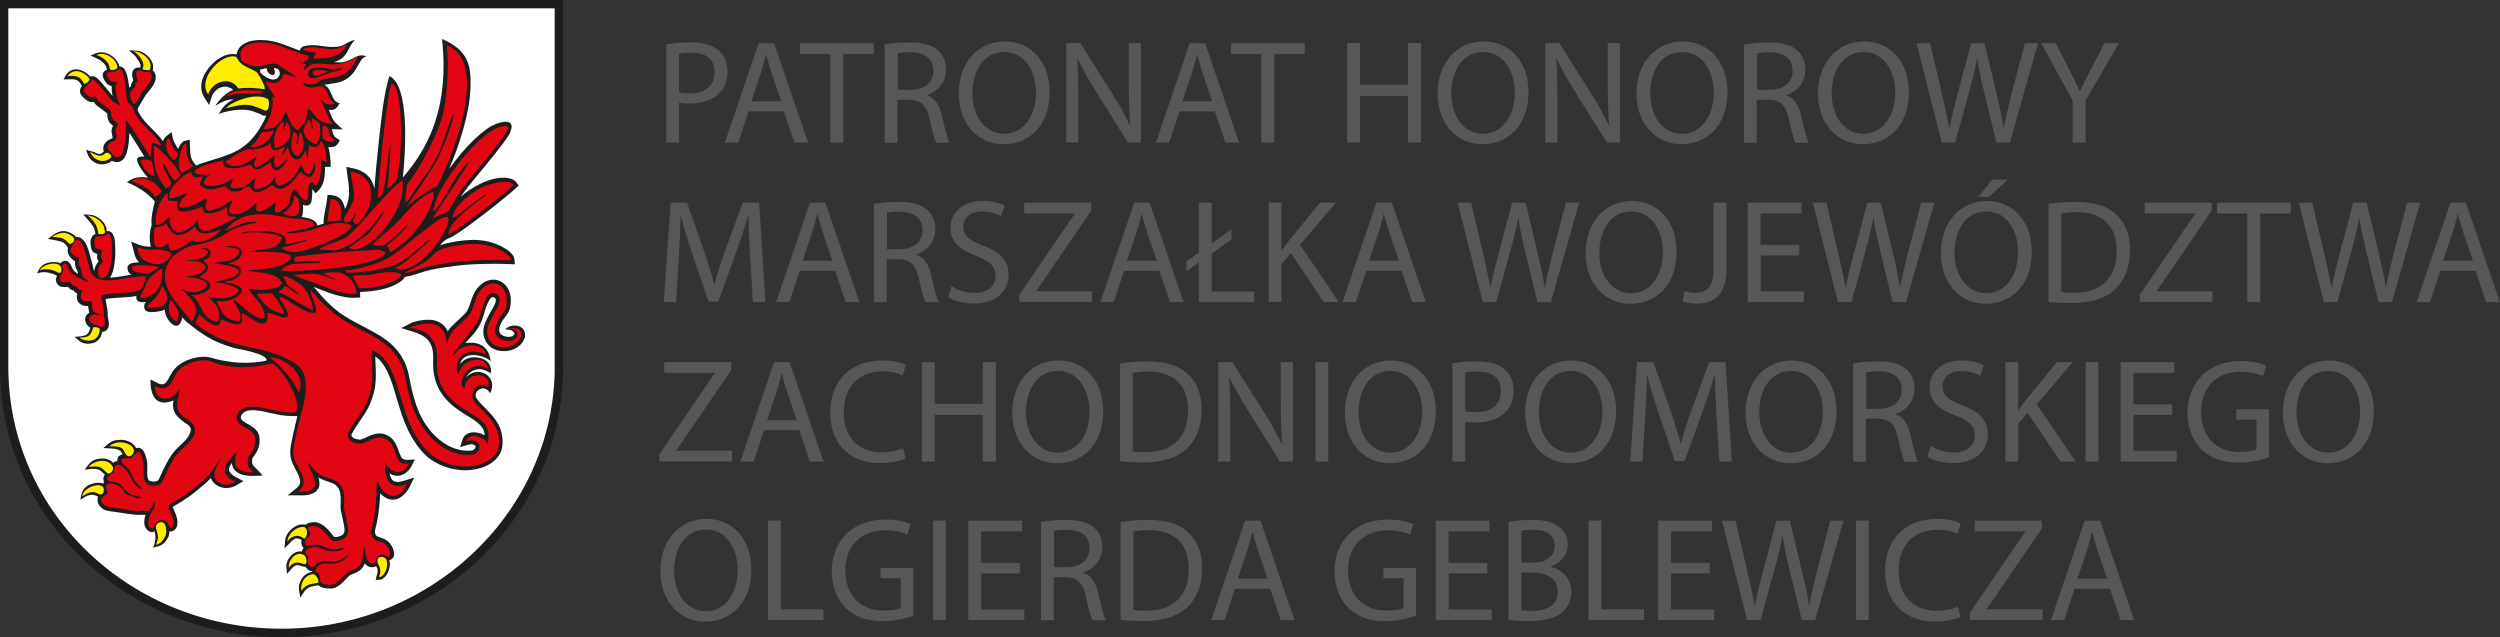 <?xml version="1.0" encoding="UTF-8"?><svg id="a" xmlns="http://www.w3.org/2000/svg" viewBox="0 0 195.52 49.83"><rect x="0" y="0" width="195.52" height="49.83" fill="#333333" stroke="none"/><defs><style>.b{fill:#1d1d1b;}.b,.c,.d,.e{fill-rule:evenodd;}.c{fill:#e20613;}.d{fill:#fff;}.e{fill:#ffec00;}.f{fill:#575756;}</style></defs><path class="f" d="M52.11,3.46c.48-.08,1.12-.15,1.93-.15.99,0,1.72.23,2.18.65.43.37.68.94.68,1.63s-.21,1.26-.6,1.66c-.53.57-1.4.85-2.38.85-.3,0-.58-.01-.81-.07v3.12h-1V3.46ZM53.11,7.22c.22.06.5.08.83.08,1.21,0,1.95-.59,1.95-1.66s-.73-1.52-1.84-1.52c-.44,0-.77.03-.95.08v3.03Z"/><path class="f" d="M58.54,8.71l-.81,2.45h-1.04l2.64-7.78h1.21l2.66,7.78h-1.07l-.83-2.45h-2.76ZM61.09,7.92l-.76-2.24c-.17-.51-.29-.97-.4-1.42h-.02c-.12.46-.24.94-.39,1.41l-.76,2.25h2.34Z"/><path class="f" d="M64.94,4.23h-2.37v-.85h5.76v.85h-2.38v6.93h-1.02v-6.93Z"/><path class="f" d="M69.2,3.48c.51-.1,1.24-.16,1.93-.16,1.07,0,1.77.2,2.25.64.39.35.61.88.61,1.48,0,1.03-.65,1.71-1.47,1.99v.03c.6.21.96.76,1.14,1.57.25,1.09.44,1.84.6,2.14h-1.04c-.13-.22-.3-.89-.52-1.86-.23-1.07-.65-1.48-1.56-1.51h-.95v3.37h-1V3.48ZM70.21,7.02h1.03c1.07,0,1.76-.59,1.76-1.48,0-1-.73-1.44-1.79-1.46-.48,0-.83.05-.99.09v2.84Z"/><path class="f" d="M82.09,7.18c0,2.68-1.63,4.1-3.61,4.1s-3.5-1.59-3.5-3.95c0-2.47,1.54-4.09,3.61-4.09s3.5,1.63,3.5,3.94ZM76.05,7.31c0,1.66.9,3.15,2.48,3.15s2.49-1.47,2.49-3.23c0-1.55-.81-3.16-2.48-3.16s-2.49,1.54-2.49,3.24Z"/><path class="f" d="M83.39,11.16V3.37h1.1l2.49,3.94c.58.91,1.03,1.73,1.4,2.53h.02c-.09-1.05-.12-2-.12-3.21v-3.26h.95v7.78h-1.02l-2.47-3.95c-.54-.87-1.06-1.76-1.46-2.6h-.03c.06.99.08,1.93.08,3.22v3.33h-.95Z"/><path class="f" d="M92.25,8.71l-.81,2.45h-1.04l2.64-7.78h1.21l2.66,7.78h-1.07l-.83-2.45h-2.76ZM94.8,7.92l-.76-2.24c-.17-.51-.29-.97-.4-1.42h-.02c-.12.46-.24.94-.39,1.41l-.76,2.25h2.34Z"/><path class="f" d="M98.65,4.23h-2.37v-.85h5.76v.85h-2.38v6.93h-1.02v-6.93Z"/><path class="f" d="M106.36,3.37v3.26h3.76v-3.26h1.02v7.78h-1.02v-3.65h-3.76v3.65h-1V3.37h1Z"/><path class="f" d="M119.54,7.18c0,2.68-1.63,4.1-3.61,4.1s-3.5-1.59-3.5-3.95c0-2.47,1.54-4.09,3.61-4.09s3.5,1.63,3.5,3.94ZM113.5,7.31c0,1.66.9,3.15,2.48,3.15s2.49-1.47,2.49-3.23c0-1.55-.81-3.16-2.48-3.16s-2.49,1.54-2.49,3.24Z"/><path class="f" d="M120.85,11.16V3.37h1.1l2.49,3.94c.58.91,1.03,1.73,1.4,2.53h.02c-.09-1.05-.12-2-.12-3.21v-3.26h.95v7.78h-1.02l-2.47-3.95c-.54-.87-1.06-1.76-1.45-2.6h-.03c.06.99.08,1.93.08,3.22v3.33h-.95Z"/><path class="f" d="M135.1,7.18c0,2.68-1.63,4.1-3.61,4.1s-3.5-1.59-3.5-3.95c0-2.47,1.54-4.09,3.61-4.09s3.5,1.63,3.5,3.94ZM129.06,7.31c0,1.66.9,3.15,2.48,3.15s2.49-1.47,2.49-3.23c0-1.55-.81-3.16-2.48-3.16s-2.49,1.54-2.49,3.24Z"/><path class="f" d="M136.4,3.48c.51-.1,1.24-.16,1.93-.16,1.07,0,1.77.2,2.25.64.39.35.61.88.61,1.48,0,1.03-.65,1.71-1.47,1.99v.03c.6.21.96.76,1.14,1.57.25,1.09.44,1.84.6,2.14h-1.04c-.13-.22-.3-.89-.52-1.86-.23-1.07-.65-1.48-1.56-1.51h-.95v3.37h-1V3.48ZM137.41,7.02h1.03c1.07,0,1.76-.59,1.76-1.48,0-1-.73-1.44-1.79-1.46-.49,0-.83.05-.99.09v2.84Z"/><path class="f" d="M149.29,7.18c0,2.68-1.63,4.1-3.61,4.1s-3.5-1.59-3.5-3.95c0-2.47,1.54-4.09,3.61-4.09s3.5,1.63,3.5,3.94ZM143.25,7.31c0,1.66.9,3.15,2.48,3.15s2.49-1.47,2.49-3.23c0-1.55-.81-3.16-2.48-3.16s-2.49,1.54-2.49,3.24Z"/><path class="f" d="M151.86,11.16l-1.97-7.78h1.06l.92,3.94c.23.97.44,1.94.58,2.69h.02c.13-.77.37-1.7.64-2.7l1.04-3.93h1.05l.95,3.95c.22.92.43,1.85.54,2.67h.02c.16-.85.38-1.72.62-2.69l1.03-3.93h1.03l-2.21,7.78h-1.05l-.98-4.05c-.24-.99-.4-1.76-.51-2.54h-.02c-.14.77-.31,1.54-.6,2.54l-1.11,4.05h-1.05Z"/><path class="f" d="M162.1,11.16v-3.3l-2.46-4.48h1.14l1.1,2.15c.3.59.53,1.06.77,1.61h.02c.22-.51.48-1.02.79-1.61l1.12-2.15h1.14l-2.61,4.47v3.31h-1.02Z"/><path class="f" d="M58.67,20.21c-.06-1.09-.13-2.39-.12-3.36h-.03c-.27.91-.59,1.88-.98,2.96l-1.37,3.78h-.76l-1.26-3.71c-.37-1.1-.68-2.1-.9-3.03h-.02c-.02.97-.08,2.27-.15,3.44l-.21,3.34h-.96l.54-7.78h1.28l1.33,3.76c.32.96.59,1.81.79,2.62h.03c.2-.79.47-1.64.82-2.62l1.39-3.76h1.28l.49,7.78h-.98l-.2-3.42Z"/><path class="f" d="M62.55,21.18l-.81,2.45h-1.04l2.64-7.78h1.21l2.66,7.78h-1.07l-.83-2.45h-2.76ZM65.1,20.39l-.76-2.24c-.17-.51-.29-.97-.4-1.42h-.02c-.12.46-.24.94-.39,1.41l-.76,2.25h2.34Z"/><path class="f" d="M68.36,15.95c.51-.1,1.24-.16,1.93-.16,1.07,0,1.77.2,2.25.64.39.35.61.88.61,1.48,0,1.03-.65,1.71-1.47,1.99v.03c.6.21.96.76,1.14,1.57.25,1.09.44,1.84.6,2.14h-1.04c-.13-.22-.3-.89-.52-1.86-.23-1.07-.65-1.48-1.56-1.51h-.95v3.37h-1v-7.68ZM69.36,19.49h1.03c1.07,0,1.76-.59,1.76-1.48,0-1-.73-1.44-1.79-1.46-.48,0-.83.05-.99.09v2.84Z"/><path class="f" d="M74.43,22.4c.45.28,1.11.51,1.8.51,1.03,0,1.63-.54,1.63-1.33,0-.73-.42-1.14-1.47-1.55-1.27-.45-2.06-1.11-2.06-2.21,0-1.21,1-2.11,2.52-2.11.8,0,1.37.18,1.72.38l-.28.82c-.25-.14-.77-.37-1.48-.37-1.06,0-1.47.64-1.47,1.17,0,.73.47,1.09,1.55,1.5,1.32.51,1.99,1.14,1.99,2.29,0,1.2-.89,2.24-2.73,2.24-.75,0-1.57-.22-1.99-.5l.25-.84Z"/><path class="f" d="M79.73,23.04l4.32-6.32v-.03h-3.95v-.84h5.25v.61l-4.3,6.29v.03h4.35v.84h-5.68v-.59Z"/><path class="f" d="M87.91,21.18l-.81,2.45h-1.04l2.64-7.78h1.21l2.66,7.78h-1.07l-.83-2.45h-2.76ZM90.46,20.39l-.76-2.24c-.17-.51-.29-.97-.4-1.42h-.02c-.12.46-.24.94-.39,1.41l-.76,2.25h2.34Z"/><path class="f" d="M93.76,23.63v-3.12l-.97.72v-.79l.97-.7v-3.89h1v3.2l1.55-1.12v.8l-1.55,1.11v2.96h3.33v.84h-4.33Z"/><path class="f" d="M99.22,15.84h1v3.75h.03c.21-.3.42-.58.61-.83l2.38-2.92h1.25l-2.82,3.3,3.04,4.48h-1.19l-2.56-3.82-.74.85v2.97h-1v-7.78Z"/><path class="f" d="M106.85,21.18l-.81,2.45h-1.04l2.64-7.78h1.21l2.66,7.78h-1.07l-.83-2.45h-2.76ZM109.4,20.39l-.76-2.24c-.17-.51-.29-.97-.4-1.42h-.02c-.12.46-.24.94-.39,1.41l-.76,2.25h2.34Z"/><path class="f" d="M115.97,23.63l-1.97-7.78h1.06l.92,3.94c.23.97.44,1.94.58,2.69h.02c.13-.77.37-1.7.64-2.7l1.04-3.93h1.05l.95,3.95c.22.92.43,1.85.54,2.67h.02c.16-.85.38-1.72.62-2.69l1.03-3.93h1.03l-2.21,7.78h-1.05l-.98-4.05c-.24-.99-.4-1.76-.51-2.54h-.02c-.14.77-.31,1.54-.6,2.54l-1.11,4.05h-1.05Z"/><path class="f" d="M131.12,19.66c0,2.68-1.63,4.1-3.61,4.1s-3.5-1.59-3.5-3.95c0-2.47,1.54-4.09,3.61-4.09s3.5,1.63,3.5,3.94ZM125.08,19.78c0,1.66.9,3.15,2.48,3.15s2.49-1.47,2.49-3.23c0-1.55-.81-3.16-2.48-3.16s-2.49,1.54-2.49,3.24Z"/><path class="f" d="M134.02,15.84h1v5.21c0,2.07-1.02,2.7-2.36,2.7-.37,0-.82-.08-1.07-.18l.15-.82c.21.08.51.15.84.15.9,0,1.43-.4,1.43-1.93v-5.13Z"/><path class="f" d="M140.73,19.98h-3.03v2.81h3.37v.84h-4.38v-7.78h4.2v.84h-3.2v2.46h3.03v.83Z"/><path class="f" d="M143.75,23.63l-1.97-7.78h1.06l.92,3.94c.23.97.44,1.94.58,2.69h.02c.13-.77.37-1.7.64-2.7l1.04-3.93h1.05l.95,3.95c.22.92.43,1.85.54,2.67h.02c.16-.85.38-1.72.62-2.69l1.03-3.93h1.03l-2.21,7.78h-1.05l-.98-4.05c-.24-.99-.4-1.76-.51-2.54h-.02c-.14.77-.31,1.54-.6,2.54l-1.11,4.05h-1.05Z"/><path class="f" d="M158.9,19.66c0,2.68-1.63,4.1-3.61,4.1s-3.5-1.59-3.5-3.95c0-2.47,1.54-4.09,3.61-4.09s3.5,1.63,3.5,3.94ZM152.86,19.78c0,1.66.9,3.15,2.48,3.15s2.49-1.47,2.49-3.23c0-1.55-.81-3.16-2.48-3.16s-2.49,1.54-2.49,3.24ZM157.03,14.05l-1.47,1.34h-.83l1.07-1.34h1.22Z"/><path class="f" d="M160.2,15.95c.61-.09,1.34-.16,2.14-.16,1.44,0,2.47.33,3.15.97.69.64,1.1,1.54,1.1,2.79s-.39,2.31-1.12,3.03c-.73.73-1.93,1.12-3.44,1.12-.72,0-1.32-.03-1.82-.09v-7.66ZM161.21,22.83c.25.05.62.06,1.02.06,2.15,0,3.31-1.2,3.31-3.3.01-1.84-1.03-3-3.15-3-.52,0-.91.05-1.18.1v6.14Z"/><path class="f" d="M167.36,23.04l4.32-6.32v-.03h-3.95v-.84h5.25v.61l-4.3,6.29v.03h4.35v.84h-5.68v-.59Z"/><path class="f" d="M175.76,16.7h-2.37v-.85h5.76v.85h-2.38v6.93h-1.02v-6.93Z"/><path class="f" d="M181.75,23.63l-1.97-7.78h1.06l.92,3.94c.23.97.44,1.94.58,2.69h.02c.13-.77.37-1.7.64-2.7l1.04-3.93h1.05l.95,3.95c.22.92.43,1.85.54,2.67h.02c.16-.85.38-1.72.62-2.69l1.03-3.93h1.03l-2.21,7.78h-1.05l-.98-4.05c-.24-.99-.4-1.76-.51-2.54h-.02c-.14.77-.31,1.54-.6,2.54l-1.11,4.05h-1.05Z"/><path class="f" d="M190.85,21.18l-.81,2.45h-1.04l2.64-7.78h1.21l2.66,7.78h-1.07l-.83-2.45h-2.76ZM193.4,20.39l-.76-2.24c-.17-.51-.29-.97-.4-1.42h-.02c-.12.46-.24.94-.39,1.41l-.76,2.25h2.34Z"/><path class="f" d="M51.58,35.51l4.32-6.32v-.03h-3.95v-.84h5.25v.61l-4.3,6.29v.03h4.35v.84h-5.68v-.59Z"/><path class="f" d="M59.75,33.65l-.81,2.45h-1.04l2.64-7.78h1.21l2.66,7.78h-1.07l-.83-2.45h-2.76ZM62.31,32.87l-.76-2.24c-.17-.51-.29-.97-.4-1.42h-.02c-.12.46-.24.94-.39,1.41l-.76,2.25h2.34Z"/><path class="f" d="M70.84,35.85c-.37.18-1.11.37-2.06.37-2.19,0-3.85-1.39-3.85-3.94s1.65-4.09,4.06-4.09c.97,0,1.58.21,1.85.35l-.24.82c-.38-.18-.92-.32-1.57-.32-1.82,0-3.04,1.17-3.04,3.21,0,1.91,1.1,3.13,2.99,3.13.61,0,1.24-.13,1.64-.32l.21.8Z"/><path class="f" d="M73.1,28.32v3.26h3.76v-3.26h1.02v7.78h-1.02v-3.65h-3.76v3.65h-1v-7.78h1Z"/><path class="f" d="M86.28,32.13c0,2.68-1.63,4.1-3.61,4.1s-3.5-1.59-3.5-3.95c0-2.47,1.54-4.09,3.61-4.09s3.5,1.63,3.5,3.94ZM80.24,32.25c0,1.66.9,3.15,2.48,3.15s2.49-1.47,2.49-3.23c0-1.55-.81-3.16-2.48-3.16s-2.49,1.54-2.49,3.24Z"/><path class="f" d="M87.59,28.42c.61-.09,1.34-.16,2.14-.16,1.44,0,2.47.33,3.15.97.69.64,1.1,1.54,1.1,2.79s-.39,2.31-1.12,3.03c-.73.73-1.93,1.12-3.44,1.12-.72,0-1.32-.03-1.82-.09v-7.66ZM88.59,35.3c.25.05.62.06,1.02.06,2.15,0,3.31-1.2,3.31-3.3.01-1.84-1.03-3-3.15-3-.52,0-.91.05-1.18.1v6.14Z"/><path class="f" d="M95.28,36.1v-7.78h1.1l2.49,3.94c.58.91,1.03,1.73,1.4,2.53h.02c-.09-1.05-.12-2-.12-3.21v-3.26h.95v7.78h-1.02l-2.47-3.95c-.54-.87-1.06-1.76-1.46-2.6h-.03c.06.99.08,1.93.08,3.22v3.33h-.95Z"/><path class="f" d="M103.88,28.32v7.78h-1v-7.78h1Z"/><path class="f" d="M112.29,32.13c0,2.68-1.63,4.1-3.61,4.1s-3.5-1.59-3.5-3.95c0-2.47,1.54-4.09,3.61-4.09s3.5,1.63,3.5,3.94ZM106.25,32.25c0,1.66.9,3.15,2.48,3.15s2.49-1.47,2.49-3.23c0-1.55-.81-3.16-2.48-3.16s-2.49,1.54-2.49,3.24Z"/><path class="f" d="M113.59,28.41c.49-.08,1.12-.15,1.93-.15.99,0,1.72.23,2.18.65.43.37.68.94.68,1.63s-.21,1.26-.6,1.66c-.53.57-1.4.85-2.38.85-.3,0-.58-.01-.81-.07v3.12h-1v-7.69ZM114.6,32.16c.22.06.5.08.83.08,1.21,0,1.95-.59,1.95-1.66s-.73-1.52-1.84-1.52c-.44,0-.77.03-.95.08v3.03Z"/><path class="f" d="M126.39,32.13c0,2.68-1.63,4.1-3.61,4.1s-3.5-1.59-3.5-3.95c0-2.47,1.54-4.09,3.61-4.09s3.5,1.63,3.5,3.94ZM120.35,32.25c0,1.66.9,3.15,2.48,3.15s2.49-1.47,2.49-3.23c0-1.55-.81-3.16-2.48-3.16s-2.49,1.54-2.49,3.24Z"/><path class="f" d="M134.25,32.68c-.06-1.09-.13-2.39-.12-3.36h-.03c-.27.91-.59,1.88-.98,2.96l-1.37,3.78h-.76l-1.26-3.71c-.37-1.1-.68-2.1-.9-3.03h-.02c-.02.97-.08,2.27-.15,3.44l-.21,3.34h-.96l.54-7.78h1.28l1.33,3.76c.32.96.59,1.81.79,2.62h.03c.2-.79.47-1.64.82-2.62l1.39-3.76h1.28l.49,7.78h-.98l-.2-3.42Z"/><path class="f" d="M143.63,32.13c0,2.68-1.63,4.1-3.61,4.1s-3.5-1.59-3.5-3.95c0-2.47,1.54-4.09,3.61-4.09s3.5,1.63,3.5,3.94ZM137.59,32.25c0,1.66.9,3.15,2.48,3.15s2.49-1.47,2.49-3.23c0-1.55-.81-3.16-2.48-3.16s-2.49,1.54-2.49,3.24Z"/><path class="f" d="M144.94,28.42c.51-.1,1.24-.16,1.93-.16,1.07,0,1.77.2,2.25.64.39.35.61.88.61,1.48,0,1.03-.65,1.71-1.47,1.99v.03c.6.21.96.76,1.14,1.57.25,1.09.44,1.84.6,2.14h-1.04c-.13-.22-.3-.89-.52-1.86-.23-1.07-.65-1.48-1.56-1.51h-.95v3.37h-1v-7.68ZM145.94,31.97h1.03c1.07,0,1.76-.59,1.76-1.48,0-1-.73-1.44-1.79-1.46-.49,0-.83.05-.99.09v2.84Z"/><path class="f" d="M151.01,34.88c.45.28,1.11.51,1.8.51,1.03,0,1.63-.54,1.63-1.33,0-.73-.42-1.14-1.47-1.55-1.27-.45-2.06-1.11-2.06-2.21,0-1.21,1-2.11,2.52-2.11.8,0,1.37.18,1.72.38l-.28.82c-.25-.14-.77-.37-1.48-.37-1.06,0-1.47.64-1.47,1.17,0,.73.47,1.09,1.55,1.5,1.32.51,1.99,1.14,1.99,2.29,0,1.2-.89,2.24-2.73,2.24-.75,0-1.57-.22-1.99-.5l.25-.84Z"/><path class="f" d="M156.84,28.32h1v3.75h.03c.21-.3.42-.58.61-.83l2.38-2.92h1.25l-2.82,3.3,3.04,4.48h-1.19l-2.56-3.82-.74.85v2.97h-1v-7.78Z"/><path class="f" d="M164.11,28.32v7.78h-1v-7.78h1Z"/><path class="f" d="M169.89,32.45h-3.03v2.81h3.37v.84h-4.38v-7.78h4.2v.84h-3.2v2.46h3.03v.83Z"/><path class="f" d="M177.47,35.75c-.45.16-1.34.43-2.39.43-1.18,0-2.15-.3-2.91-1.03-.67-.65-1.09-1.69-1.09-2.9.01-2.32,1.6-4.02,4.21-4.02.9,0,1.6.2,1.94.36l-.24.82c-.42-.18-.94-.33-1.72-.33-1.89,0-3.13,1.18-3.13,3.13s1.19,3.14,3,3.14c.66,0,1.11-.09,1.34-.21v-2.32h-1.58v-.81h2.56v3.74Z"/><path class="f" d="M185.65,32.13c0,2.68-1.63,4.1-3.61,4.1s-3.5-1.59-3.5-3.95c0-2.47,1.54-4.09,3.61-4.09s3.5,1.63,3.5,3.94ZM179.61,32.25c0,1.66.9,3.15,2.48,3.15s2.49-1.47,2.49-3.23c0-1.55-.81-3.16-2.48-3.16s-2.49,1.54-2.49,3.24Z"/><path class="f" d="M58.76,44.52c0,2.68-1.63,4.1-3.61,4.1s-3.5-1.59-3.5-3.95c0-2.47,1.54-4.09,3.61-4.09s3.5,1.63,3.5,3.94ZM52.72,44.65c0,1.66.9,3.15,2.48,3.15s2.49-1.47,2.49-3.23c0-1.55-.81-3.16-2.48-3.16s-2.49,1.54-2.49,3.24Z"/><path class="f" d="M60.07,40.71h1v6.94h3.33v.84h-4.33v-7.78Z"/><path class="f" d="M71.44,48.15c-.45.16-1.34.43-2.39.43-1.18,0-2.15-.3-2.91-1.03-.67-.65-1.09-1.69-1.09-2.9.01-2.32,1.61-4.02,4.21-4.02.9,0,1.61.2,1.94.36l-.24.82c-.42-.18-.94-.33-1.72-.33-1.89,0-3.13,1.18-3.13,3.13s1.19,3.14,3,3.14c.66,0,1.11-.09,1.34-.21v-2.32h-1.58v-.81h2.56v3.74Z"/><path class="f" d="M73.98,40.71v7.78h-1v-7.78h1Z"/><path class="f" d="M79.77,44.85h-3.03v2.81h3.37v.84h-4.38v-7.78h4.2v.84h-3.2v2.46h3.03v.83Z"/><path class="f" d="M81.42,40.82c.51-.1,1.24-.16,1.93-.16,1.07,0,1.77.2,2.25.64.39.35.61.88.61,1.48,0,1.03-.65,1.71-1.47,1.99v.03c.6.21.96.76,1.14,1.57.25,1.09.44,1.84.6,2.14h-1.04c-.13-.22-.3-.89-.52-1.86-.23-1.07-.65-1.48-1.56-1.51h-.95v3.37h-1v-7.68ZM82.42,44.36h1.03c1.07,0,1.76-.59,1.76-1.48,0-1-.73-1.44-1.79-1.45-.48,0-.83.05-.99.09v2.84Z"/><path class="f" d="M87.63,40.82c.61-.09,1.34-.16,2.14-.16,1.44,0,2.47.33,3.15.97.69.64,1.1,1.54,1.1,2.79s-.39,2.31-1.12,3.03c-.73.73-1.93,1.12-3.44,1.12-.72,0-1.32-.03-1.82-.09v-7.66ZM88.64,47.7c.25.05.62.06,1.02.06,2.15,0,3.31-1.2,3.31-3.3.01-1.84-1.03-3-3.15-3-.52,0-.91.05-1.18.1v6.14Z"/><path class="f" d="M96.58,46.05l-.81,2.45h-1.04l2.64-7.78h1.21l2.66,7.78h-1.07l-.83-2.45h-2.76ZM99.13,45.26l-.76-2.24c-.17-.51-.29-.97-.4-1.42h-.02c-.12.46-.24.94-.39,1.41l-.76,2.25h2.34Z"/><path class="f" d="M110.76,48.15c-.45.16-1.34.43-2.39.43-1.18,0-2.15-.3-2.91-1.03-.67-.65-1.09-1.69-1.09-2.9.01-2.32,1.6-4.02,4.21-4.02.9,0,1.6.2,1.94.36l-.24.82c-.42-.18-.94-.33-1.72-.33-1.89,0-3.13,1.18-3.13,3.13s1.19,3.14,3,3.14c.66,0,1.11-.09,1.34-.21v-2.32h-1.58v-.81h2.56v3.74Z"/><path class="f" d="M116.33,44.85h-3.03v2.81h3.37v.84h-4.38v-7.78h4.2v.84h-3.2v2.46h3.03v.83Z"/><path class="f" d="M117.98,40.82c.44-.09,1.13-.16,1.84-.16,1,0,1.65.17,2.14.57.4.3.65.76.65,1.37,0,.75-.5,1.41-1.32,1.71v.02c.74.18,1.6.8,1.6,1.95,0,.67-.27,1.18-.66,1.56-.54.5-1.42.73-2.69.73-.69,0-1.22-.05-1.56-.09v-7.66ZM118.99,44h.91c1.06,0,1.69-.55,1.69-1.3,0-.91-.69-1.27-1.71-1.27-.46,0-.73.03-.89.07v2.51ZM118.99,47.73c.2.03.49.05.84.05,1.04,0,2-.38,2-1.51,0-1.06-.91-1.5-2.01-1.5h-.83v2.97Z"/><path class="f" d="M124.24,40.71h1v6.94h3.33v.84h-4.33v-7.78Z"/><path class="f" d="M133.72,44.85h-3.03v2.81h3.37v.84h-4.38v-7.78h4.2v.84h-3.2v2.46h3.03v.83Z"/><path class="f" d="M136.64,48.5l-1.97-7.78h1.06l.92,3.94c.23.97.44,1.94.58,2.69h.02c.13-.77.37-1.7.64-2.7l1.04-3.93h1.05l.95,3.95c.22.92.43,1.85.54,2.67h.02c.16-.85.38-1.72.62-2.69l1.03-3.93h1.03l-2.21,7.78h-1.05l-.98-4.05c-.24-.99-.4-1.76-.51-2.54h-.02c-.14.77-.31,1.54-.6,2.54l-1.11,4.05h-1.05Z"/><path class="f" d="M146.15,40.71v7.78h-1v-7.78h1Z"/><path class="f" d="M153.34,48.24c-.37.18-1.11.37-2.06.37-2.19,0-3.85-1.39-3.85-3.94s1.65-4.09,4.06-4.09c.97,0,1.58.21,1.85.35l-.24.82c-.38-.18-.92-.32-1.57-.32-1.82,0-3.04,1.17-3.04,3.21,0,1.91,1.1,3.13,2.99,3.13.61,0,1.24-.13,1.64-.32l.21.8Z"/><path class="f" d="M154.07,47.91l4.32-6.32v-.03h-3.95v-.84h5.25v.61l-4.3,6.29v.03h4.35v.84h-5.68v-.59Z"/><path class="f" d="M162.25,46.05l-.81,2.45h-1.04l2.64-7.78h1.21l2.66,7.78h-1.07l-.83-2.45h-2.76ZM164.8,45.26l-.76-2.24c-.17-.51-.29-.97-.4-1.42h-.02c-.12.46-.24.94-.39,1.41l-.76,2.25h2.34Z"/><path class="b" d="M0,0h44.03v29.27c-.28,11.38-10.07,20.56-22.02,20.56S0,40.7,0,28.75"/><path class="d" d="M.65.65h42.73v28.5c-.27,11.07-9.77,20.02-21.37,20.02S.65,40.29.65,28.66c0,0,0,0,0,0,0,0,0,0,0,0"/><path class="b" d="M9.6,35.54s0,0,0,0M23.22,32.51s0,.01,0,.02c0,0,0-.01,0-.02ZM9.6,35.54s0,0,0,0c0,0,0,0,0,0ZM9.6,35.54h0s0,0,0,0ZM7.73,38.86h0,0ZM7.71,38.85h0ZM25.31,17.38c0-.06,0-.12,0-.18.07-.66.26-1.32.31-1.96.66.03,1.06.12,1.3.84.02.09.04.17.05.26.61-1.04.21-2.18.12-3.29l.64.14.23.07.21.08.19.1.18.11.16.13.14.14.12.15.1.16.08.17.07.17.05.18.02.12c.04-.6.1-1.19.15-1.79.15-1.57.32-3.14.53-4.7.12-.82.26-1.55.49-2.33,1.57.7,1.29,5.66,1.06,7.93,2.15-2.5,3.03-5.02,3.17-8.11.02-.56.01-1.11-.02-1.67-.02-.35-.06-.7-.09-1.05,1.97.85,2.29,1.97,2.23,3.73l-.02.4-.04.41-.05.42-.07.43-.18.86-.23.87-.26.86-.29.84c-.17.45-.35.9-.54,1.35.1-.14.2-.28.31-.42.2-.26.4-.51.61-.77l.43-.49c.22-.23.44-.46.67-.68l.45-.4.45-.35.22-.15.22-.13c.83-.41,1.97-.59,1.36.65-.14.23-.29.45-.45.67-.91,1.23-1.93,2.38-2.88,3.58-.16.21-.33.43-.47.66.11-.1.22-.19.33-.28.87-.67,2.44-1.49,3.62-1.12l.16.07c.08.05.14.1.21.17l.21.28c-.2.18-.39.36-.6.54-.95.8-1.94,1.57-2.93,2.31-.5.37-.99.73-1.52,1.06-.52.31-.74.26-1.1.77.05-.02.11-.04.16-.06.38-.12.77-.19,1.16-.26.41-.06.81-.1,1.22-.11.2,0,.4,0,.61.03.2.02.4.05.6.1.2.05.4.11.59.18.15.06.29.12.44.19.24.13.47.27.68.44.13.12.22.23.3.39.02.06.04.12.05.18l.04.4c-.32-.01-.63-.02-.95-.03-.91-.02-1.82,0-2.74.06-.58.05-1.16.11-1.74.2-.41.06-.82.13-1.23.22-.52.12-1.01.33-1.53.46-.14.03-.28.06-.42.08h0s-.1.16-.1.16c-.08.09-.16.15-.25.22-.86.57-2.01.75-3.02.79h-.13c.01.15,0,.29.01.44-.23.01-.46.03-.69.02-.14,0-.27-.02-.4-.04-.31-.05-.61-.12-.92-.21-.32-.1-.63-.21-.94-.33-.22-.09-.44-.18-.67-.27.12.15.24.3.37.45.49.57,1.02,1.11,1.63,1.56.25.18.52.35.79.51.72.41,1.48.77,2.2,1.19l.38.24c.19.13.36.26.54.4l.33.31.31.34.14.19.13.2.12.21.12.22.11.24.09.25.08.26c.06.24.12.48.16.73.1.52.22,1.03.37,1.54.11.35.23.7.38,1.03.11.24.23.47.37.7.16.25.33.48.51.71.12.14.25.28.39.41.2.19.41.36.63.51.11.07.22.14.33.2.19.1.37.18.58.25.16.05.31.09.47.12l.24.03c.22.01.45.02.67-.02.03,0,.05-.03.07-.05.07-.07.16-.17.13-.27-.08-.15-.28-.16-.43-.15l-.1.02-.68.2.21-.64.04-.09.05-.09.14-.14.16-.1c.09-.04.17-.06.26-.08l.18-.02c.32,0,.61.08.88.24,0-.2-.06-.38-.15-.55-.05-.08-.1-.15-.16-.22-.1-.1-.2-.19-.31-.28-.32-.24-.67-.44-1-.65-.27-.17-.53-.35-.78-.54-.16-.13-.31-.27-.46-.42-.13-.14-.26-.28-.38-.44-.08-.11-.16-.23-.23-.34-.11-.19-.21-.39-.29-.59-.04-.12-.08-.24-.12-.37-.06-.25-.11-.5-.13-.75-.01-.17-.02-.34-.02-.51,0-.11,0-.23.01-.35,0-.32-.02-.63-.12-.93-.06-.16-.13-.3-.23-.44-.08-.11-.17-.2-.28-.28-.1-.08-.21-.14-.33-.2-.38-.21-.94-.33-1.54-.53l.88-.45c.17-.05.33-.09.5-.13.16-.03.31-.05.47-.07h.29c.14,0,.27.01.41.04l.25.07.23.11.21.15.18.18c.08.11.16.22.22.35.18-.29.43-.52.68-.75.24-.22.48-.43.7-.66.14-.16.21-.35.29-.54.08-.21.14-.42.22-.63.21-.6.56-1.08,1.14-1.35.52-.19.95-.14,1.38.22l.1.1.09.11.08.12.07.13.06.14.05.15.04.16.02.17c.01.16.02.31,0,.47-.01.13-.03.24-.06.37-.04.13-.09.24-.15.36-.13.21-.3.39-.43.59-.17.28-.41.78-.14,1.06.22.19.54.26.83.19.1-.03.25-.13.24-.25-.13-.31-.43-.27-.71-.31.41-.49,1.65-.44,1.54.59l-.05.15-.07.14-.09.14-.1.13-.12.12-.2.15-.16.09c-.23.11-.45.16-.7.19-.09,0-.19,0-.28,0-.16-.01-.31-.04-.46-.08-.09-.03-.18-.07-.27-.11-.09-.05-.16-.1-.24-.17-.08-.07-.14-.14-.21-.22l-.12-.18c-.08-.16-.13-.3-.17-.47-.06-.37,0-.67.13-1,.18-.43.42-.84.65-1.24l.11-.23c.05-.13.13-.35,0-.46-.06-.04-.19-.08-.26-.04-.17.08-.44.71-.51.98-.34,1.29-.59,1.57-1.55,2.59,1.05-.14,1.83.22,1.99,1.42-.41-.43-2.17-.94-2.4.27.43-.93,2.65-.75,2.4.68-.9-.62-1.58-.28-1.96.36.92-1.11,2.62-.09,1.9,1.2-.42-.84-1.47-.12-1.01.46.18.25.41.47.63.69.18.18.36.37.53.56.11.13.21.26.31.4l.18.29.15.32.06.17.05.18c.03.15.06.3.07.46.02.2.02.4,0,.6-.02.15-.06.28-.11.42-.03.07-.06.13-.09.2-.12.21-.26.37-.44.53-.16.14-.33.25-.52.35-.17.09-.34.15-.52.21-.21.06-.42.11-.64.14-.19.02-.38.04-.58.04-.21,0-.41-.01-.62-.04-.17-.03-.33-.06-.49-.09-.17-.05-.34-.1-.5-.15l-.34-.14c-.32-.15-.62-.32-.9-.54l-.14-.11c-.41-.37-.74-.79-1.04-1.26-.16-.26-.31-.53-.45-.81-.16-.33-.29-.67-.42-1.01-.18-.52-.34-1.04-.49-1.56-.2-.68-.4-1.37-.71-2.02-.23-.44-.51-.9-.94-1.18,0,.13,0,.26.01.39.03.51.05,1.02.02,1.53-.01.18-.03.35-.06.53-.09.52-.26,1.01-.48,1.49l-.1.19c-.29.52-.65.98-.97,1.49-.09.14-.17.28-.25.43-.05.11-.05.14.01.24.05.05.1.08.16.12l.16.06c.15.04.28.06.42.02.17-.05.33-.13.49-.21.2-.09.39-.17.6-.22.12-.02.23-.03.36-.03.1,0,.19.02.29.04.63.19.9.59,1.12,1.19.07.21.14.42.24.61.21.36.71.19,1.08.19l-.34.66c-.39.57-1.01.83-1.65.43.05.23.13.47.34.61.25.13.55.04.8-.03l.79-.25-.38.78c-.53.9-1.34,1.34-2.21.53l-.07-.07c-.03.76-.1,1.52-.25,2.26-.05.21-.11.43-.15.64-.02.14,0,.29.1.4.14.13.36.15.56.24.13.06.22.1.34.2.42.35.81,1.3.12,1.48v.05s.04.17.04.17v.18c-.01.09-.03.18-.05.27-.02.09-.05.17-.09.26l-.08.16c-.05.08-.1.14-.16.21l-.06.06-.07.05-.07.05-.08.04-.09.02-.36.03c.03-.15.06-.29.11-.44.01-.03.02-.06.03-.09.02-.12.02-.26-.02-.38-.02-.06-.05-.12-.08-.18l-.02.02c-.31.16-.66.06-.87-.23-.07.19-.17.34-.31.48-.08.07-.15.12-.24.17-.16.09-.32.16-.49.22-.17.07-.3.21-.42.34-.25.27-.51.54-.84.69-.12.04-.22.07-.34.07-.25,0-.48-.01-.72-.09l-.13-.06c-.05-.03-.09-.07-.14-.11h-.01c-.14.04-.29.05-.43.08l-.19.05-.09.04-.09.05-.09.06-.08.07-.08.08-.35.53-.11-.59v-.12s0-.12,0-.12v-.12s.04-.12.04-.12l.04-.12.05-.12.06-.11.07-.11.08-.1.09-.09.11-.09.12-.07.13-.06.14-.05.1-.02v-.04s-.04,0-.04,0l-.17-.05-.14-.1-.1-.11-.06-.09h-.1c-.1-.02-.19-.05-.28-.08l-.17-.04h-.08s-.08,0-.08,0l-.09.03-.1.05-.11.09-.44.5-.06-.58v-.13s.04-.13.04-.13l.04-.13.06-.13.07-.12.09-.12.1-.11.11-.1.12-.08.14-.07.15-.04.16-.02.14.02.02-.08c.03-.08.06-.14.11-.2l-.02-.02-.08-.11-.05-.12-.02-.12v-.12s.02-.12.02-.12v-.02s0,0,0,0c-.11-.07-.24-.11-.37-.11h-.09c-.1.04-.19.08-.27.15-.06.05-.11.1-.15.16l-.46.46.05-.62.02-.13.04-.13.05-.13.07-.12.08-.12.09-.11.1-.1.11-.1.12-.09.13-.08.13-.06.14-.05.15-.03h.15s.19,0,.19,0l.05.02.03-.04.1-.06.17-.06c.16-.04.3-.05.46-.04l.15.03c.2.06.36.15.52.27.29.23.52.51.74.81.04.05.09.06.15.06.16,0,.31-.06.45-.12.13-.07.2-.14.24-.28.04-.19,0-.39-.04-.58-.04-.18-.08-.37-.11-.55-.03-.2-.1-.38-.13-.58-.02-.16-.02-.3-.01-.46.01-.33.02-.66-.06-.98-.05-.19-.13-.34-.28-.48-.09-.08-.19-.14-.3-.19-.18-.07-.36-.13-.54-.19-.19-.07-.37-.14-.55-.25.03.11.05.22.07.33v.12s0,.13,0,.13l-.03.13-.05.13-.07.12-.1.11-.12.09-.13.07-.15.06-.16.05-.18.03-.2.02h-.22s-1.07,0-1.07,0l.75-.61c.06-.06.11-.12.16-.19.03-.06.05-.11.06-.18,0-.1,0-.18-.02-.28-.09-.34-.27-.65-.43-.96-.41-.79-.37-1.21-.2-2.05.14-.72.28-1.22.44-1.93h-.43c-.3,0-.58-.03-.87-.07-.28-.05-.56-.11-.84-.17-.13-.03-.27-.06-.4-.09-.44-.09-.93-.19-1.38-.08l-.14.05c-.19.1-.39.28-.36.52.05.18.21.26.36.36.13.08.27.15.4.23.11.07.21.15.32.23l.1.1.09.11.08.13.08.21c.08.4.02.83-.15,1.19-.08.16-.19.31-.29.45-.04.05-.09.12-.1.18-.02.16-.04.29.03.44.07.13.18.22.28.32l.51.54c-.37.02-.75.05-1.12.02-.16-.02-.31-.04-.47-.08-.1-.03-.19-.07-.28-.11-.1-.05-.18-.11-.26-.18l-.08-.08-.07-.1-.05-.1c-.04-.11-.08-.22-.09-.35-.11.15-.21.31-.23.5l.02.11c.03.08.07.13.13.2l.08.08.11.09.14.09.66.35-.64.37-.18.08-.18.05-.18.03h-.17s-.17,0-.17,0l-.16-.03-.15-.05-.14-.06-.12-.07-.11-.08-.1-.09-.09-.1-.07-.11-.06-.11-.02-.08c-.12.13-.24.25-.37.37-.44.38-.89.76-1.37,1.11-.4.28-.83.54-1.26.79.04.11.09.21.14.32.08.18.15.35.2.55.02.08.03.16.04.25.02.45-.15.79-.62.81h-.02s0,.04,0,.04v.12s-.03.11-.03.11l-.03.1-.04.1c-.34.57-.51.61-1.16.79.15-.5.25-.69.12-1.21l-.02-.07c-.33.19-.63-.12-.75-.39l-.03-.13-.02-.13v-.13c.01-.18.04-.34.11-.51-.1,0-.21,0-.32,0-.73.02-1.34-.14-2.06-.23-.27-.03-.54-.06-.8-.15-.07-.03-.14-.06-.2-.11-.32-.26-.44-.5-.36-.87l.03-.06c-.08-.03-.16-.08-.24-.11l-.07-.02c-.41-.09-.78.16-1.08.37.09-.83.4-1.16,1.15-1.31l.19-.02h.19s.09.02.09.02l.09.03.08.04h-.02s0-.02,0-.02l.08-.13-.02-.03c-.06-.2-.06-.3.03-.48l.05-.07-.09-.08c-.08-.07-.15-.15-.24-.22-.04-.03-.08-.05-.13-.08-.3-.11-.73-.07-1.12,0,.44-.63.65-.86,1.42-.88.09,0,.17.01.26.03l.17.05.16.08.08.05.07.06.07.07h0s.04-.03.04-.03l.09-.06.1-.04h.09c0-.09.01-.17.03-.24l.06-.12.11-.09.1-.05s.08-.02.12-.03c-.18-.49-.65-.44-1.51-.5.57-.48.67-.63,1.41-.64l.22.02.2.05.19.07.17.09.15.12.07.07.06.07.05.08.04.08h0c.32-.11.52.09.66.36.1.24.17.49.21.75.05.4-.04.81.04,1.21.03.11.06.2.17.25.07.02.15.03.22.04.17.01.32.02.44-.11.07-.09.11-.21.16-.31.27-.59.54-1.19.92-1.72.22-.29.47-.54.74-.79.32-.27.92-.95.65-1.36-.1-.13-.25-.21-.38-.3-.16-.11-.31-.23-.46-.36-.08-.08-.15-.16-.23-.25-.06-.09-.11-.17-.15-.26-.04-.09-.06-.17-.08-.27-.01-.09-.02-.17-.02-.26,0-.12.02-.24.04-.35-1.5.61-1.82-.57-1.8-1.64l.64.32c.14.05.27.09.42.03.16-.09.26-.25.35-.41.11-.19.2-.38.32-.56.52-.79,1.76-1.24,2.69-1.14.39.04.74.2,1.12.26.29.06.58.1.87.14l.3.03c.59.04,1.17.03,1.76-.04.21-.03.41-.06.61-.11.09-.54-2.31-.92-2.44-.96l-.49-.14c-.25-.08-.5-.17-.74-.27l-.51-.23-.51-.28-.52-.34-.27-.19-.28-.22c-.33-.25-.58-.43-.84-.75-.21,1.32-1.21.41-1.36-.47v-.15s-.09.05-.09.05l-.16.06c-.82.19-1.55.2-1.32-.58.04-.05.08-.09.12-.13l-.07.02-.17.02c-.42,0-.59-.16-.53-.49-.71.15-1.44.1-2.15.2-.09.01-.18.03-.27.05.08.42.2.91.18,1.35l.09.54c0,.09-.01.17-.03.26l-.03.09-.05.09-.07.08-.09.07-.12.06-.12.02h-.03s0,.02,0,.02l-.04.2-.07.17-.1.15-.12.13-.13.1-.15.07-.15.05c-.68.13-.93-.09-1.39-.5.29-.02.85-.05.99-.22.04-.03.06-.06.09-.1.07-.13.12-.26.17-.4l-.04-.02-.09-.06-.08-.07c-.05-.06-.09-.11-.13-.18l-.05-.12c-.02-.08-.03-.14-.03-.22v-.09s.04-.09.04-.09l.04-.08c.07-.1.13-.17.24-.23-.01-.05-.02-.1-.03-.15-.02-.13-.04-.25-.06-.38h-.2s-.12-.02-.12-.02l-.12-.04-.12-.06-.11-.08-.1-.11-.07-.14-.04-.15v-.16s.04-.21.04-.21l-.06-.03-.13-.09-.11-.13-.14-.04-.13-.07-.11-.1-.04-.07c-.18.02-.35.02-.53-.01l-.11-.03-.16-.13-.1-.14-.05-.16v-.15s.03-.13.03-.13c.02-.04.03-.08.05-.11l-.14-.08c-.07-.03-.15-.06-.22-.09-.51-.14-.72-.17-1.2-.03.27-.62.52-.79,1.17-.88h.18c.09,0,.17,0,.26.02l.08.02.08.03.05.03.06-.07.1-.07c.22-.09.36-.08.55.09l.08.11c.08.14.12.3.21.44.1.14.24.24.38.33-.02-.08-.03-.15-.04-.23-.14-.23-.23-.47-.18-.74-.81-.55-.56-1.11-.55-1.05-.15-.24-.28-.43-.57-.52-.34-.09-.66-.14-1.01-.2.7-.57,1.2-.88,2.06-.3l.06.06.05.06v.02s.03-.01.03-.01l.3.06c.17.09.29.21.4.37.18.29.28.62.37.95.08.28.15.57.23.85l.03.19.04.14.05.12h0s.02-.14.02-.14l.07-.21c.06-.14.14-.28.25-.38-.02-.04-.03-.08-.05-.11-.07-.17-.09-.31-.04-.48-.09-.03-.17-.07-.25-.11l-.08-.06-.07-.09-.05-.1-.05-.17c-.02-.08-.03-.16-.04-.24,0-.09,0-.17,0-.26l.03-.14.05-.13.07-.12.1-.09.11-.06h.03c0-.07-.02-.12-.03-.17-.02-.11-.05-.2-.09-.3-.04-.08-.08-.15-.13-.22-.17-.26-.4-.5-.71-.84.57.01.77-.01,1.23.29l.11.08.1.09.09.09.08.1.07.11.06.11.05.12.03.13v.1s.03.08.03.08h.06s.12,0,.12,0l.11.05.08.06.1.13c.06.11.09.21.12.32l.02.08c.01.08.02.17.03.25.05.68.03,1.37-.11,2.04l-.07.25c-.04.12-.09.23-.14.35l-.07.11c.53-.03,1.05-.13,1.58-.22.03,0,.06,0,.08-.01l-.12-.09-.11-.14-.06-.18v-.22s.08-.13.08-.13l.1-.08c.07-.04.13-.06.21-.08.17-.03.34-.04.52-.05l-.12-.12-.09-.13-.07-.13-.09-.24c-.03-.12-.05-.23-.08-.35l-.18-.65.72.29c.19.06.36.09.56.1.09,0,.18,0,.26,0-.01-.04-.02-.08-.03-.11-.02-.11-.04-.23-.05-.34-.01-.18-.01-.34,0-.52.01-.14.03-.27.06-.41l.08-.29s0-.03,0-.04c-.07-.55.12-1.29.25-1.83-.66-.72-1.25-1.09-2.18-1.49.53-.4.97-.46,1.66-.36-.26-.25-1.02-1.19-.83-1.55l.14-.07c.13-.03.26-.03.39-.03-.38-.62-.77-1.25-1.17-1.86-.01.53-.06,1.07-.21,1.58l-.1.24-.06.11-.07.1-.09.09-.11.08-.13.06-.14.03h-.15s-.14-.03-.14-.03l-.17-.07-.12.09-.12.07-.13.05-.14.04-.14.02h-.14s-.14,0-.14,0l-.14-.03-.13-.04-.13-.06-.12-.08-.12-.09-.11-.11-.09-.12-.08-.14-.17-.47c.27.13.41.09.68.21.13.06.29.15.44.12l.08-.03c.07-.05.13-.1.2-.16l-.02-.04-.03-.09v-.09s0-.09,0-.09l.04-.16c.03-.08.07-.14.12-.21.05-.06.11-.11.17-.16.07-.05.13-.08.21-.11.06-.03.13-.05.18-.09,0-.01,0-.08,0-.1-.03-.12-.05-.24-.07-.37v-.13s.02-.14.02-.14l.05-.14.05-.08c-.06-.05-.12-.1-.18-.15l-.08-.09-.07-.11-.06-.13-.04-.15-.02-.17v-.13s-.07-.07-.1-.11l-.77-.58-.07-.08-.06-.08-.05-.09h-.04s-.13.02-.13.02l-.13-.02-.13-.05-.13-.08-.14-.1-.25-.24-.09-.14-.05-.16v-.16s.04-.14.04-.14l.07-.12.05-.05c-.06-.11-.13-.22-.21-.31l-.09-.09c-.05-.04-.1-.06-.17-.09l-.16-.04h-.1s-.11,0-.11,0h-.13s-.48.01-.48.01c.16-.29.23-.48.49-.66l.08-.04.08-.03.08-.03.17-.03h.17c.08.01.16.03.24.05.08.03.15.05.22.09.07.04.13.07.2.11.12.08.22.17.32.27.02.02.03.04.05.06l.04-.03.17-.02.12.03.15.09c.2.16.37.35.53.55.07.09.15.17.22.26.17.21.33.41.5.62-.04-.25-.08-.51-.06-.76-.12-.03-.21-.07-.3-.13l-.09-.08-.14-.19-.09-.16-.06-.15-.03-.17.04-.18.12-.14.13-.08h.04s-.01-.1-.01-.1l-.02-.08-.03-.08-.04-.07-.1-.14-.12-.12c-.07-.06-.14-.13-.22-.18-.24-.13-.49-.23-.74-.35.56-.26.88-.37,1.45-.1.08.04.15.09.22.13.07.05.13.1.19.16.06.06.11.11.16.17.06.08.11.16.16.25l.05.13s.02.08.03.11h.04s.14.04.14.04l.11.07.09.08.06.09c.05.1.09.19.13.3.1.35.15.72.2,1.09l.05-.05.08-.07c0-.06.02-.11.03-.17l.04-.1.07-.12.05-.06c-.04-.11-.07-.22-.09-.34v-.11s0-.12,0-.12l.03-.13.07-.14.13-.11.16-.06h.16s.09,0,.09,0v-.07s.01-.08.01-.08v-.08s-.04-.09-.04-.09l-.04-.09-.05-.09-.13-.17c-.14-.3-.39-.43-.65-.68.72.02,1.09.01,1.62.6l.09.13.08.14.06.14.04.15v.15s0,.15,0,.15l-.03.11h.02s.12.15.12.15l.07.16.03.16v.15s-.02.14-.02.14l-.04.13-.11.24c-.07.11-.14.21-.22.31-.18.22-.36.42-.5.66-.14.24-.28.47-.42.71-.16.27-.13.28.02.55.33.61.84,1.04,1.35,1.57.18.19.36.39.51.61,0-.03.02-.06.03-.1.04-.08.08-.14.13-.2l.06-.06.45-.36.11.55c.1.27.24.52.39.76,0,0,0,.01.01.02.05-.14.12-.27.21-.39l.11-.13.07-.06.09-.05.42-.1.03.46c.01.3,0,.62.08.91.08.29.26.47.42.66.09-.06.18-.11.28-.14,2.06-.68,3.5-.82,4.72-2.85.18-.3.34-.6.46-.92-.04,0-.08,0-.12,0-.04,0-.08,0-.13,0-.06-.04-.12-.07-.19-.11-.05-.02-.09-.04-.14-.06-.3-.11-.59-.24-.9-.27-.49-.07-1.38,0-2.23.3.35-.57.56-.84,1.16-1.12-.39-.03-.76.07-1.44.5.29-.45.86-1.07,1.41-1.25.02,0-.07-.04-.05-.04,0,0,0,0,0,0l-.11-.09-.36-.13h-.13c-.21.01-.37.07-.54.17-.06.04-.12.09-.18.14-.09.09-.16.18-.23.29l-.06.14-.23.7-.43-.69-.07-.16-.05-.16-.04-.16-.02-.17v-.16s.01-.16.01-.16l.03-.16.04-.16.12-.31.16-.29.19-.28c.11-.13.22-.25.33-.37l.25-.22c.13-.1.26-.19.4-.27l.28-.14.29-.09.15-.03h.15s.15-.01.15-.01l.15.02.07.02.02-.11.03-.12.05-.11.06-.11.07-.1.17-.17.2-.13c.11-.06.22-.1.33-.15.12-.04.24-.07.36-.09.13-.02.26-.03.39-.04.23,0,.45,0,.68.02.26.03.52.08.77.15.62.18,1.21.44,1.82.66v-.06s.01-.03.01-.03c0,0,0,0,0-.01,0,0,.01,0,.02-.01l.04-.08.09-.09.11-.06c.12-.03.24-.05.36-.07h.11c.21-.03.41-.02.62,0,.41.04.82.13,1.23.12.96,0,.83-.32,1.72-.57-.1.11-.28.32-.41.57-.34.7-.58,1-1.25,1.19,0,0,0,0-.01,0h0c.22-.01.46.05.72,0,.93-.18,1.06-.73,1.85-.46-.78.16-.61,1.82-2.51,2.11-.27.04-.53.07-.8.12l.07.04.12.09.1.1.08.11c.06.11.12.22.17.33.16.37.24.68.67.77-.25.4-.34.56-.85.52.07.19.15.38.23.56.07.15.15.29.26.41l.59.56-.85-.02c.08.25.09.48.31.66l.32.2c-.23.47-.37.57-.88.54h-.02s.07.25.07.25c.06.31.09.61.11.92v.38s-.44,0-.44,0c.01.47-.02.97-.21,1.41-.07.14-.14.26-.24.37l-.29.29-.24-.33c-.07.48.12,1.52-.71,1.24l-.04-.02c0,.1.02.2.02.31,0,.13-.01.25-.03.37l-.03.13-.04.12-.02.03c.37.04,1.17.17,1.24.67.16-.06.32-.11.49-.15Z"/><path class="c" d="M20.35,5.67c0-.08,0-.15-.02-.23.18-.05.36-.08.52-.11-.01.56.92.83.56,0,.9-.11.44,1.77-1.06.34"/><path class="e" d="M12.2,42.61c.17-.57.24-.5,0-1.31-.06-.22.13-.41.31-.45.56-.14.57.9.38,1.15-.16.31-.35.52-.71.61"/><path class="c" d="M24.49,4.6c0-.11.27-.45.2-.48-.04-.02-.51-.09-.86-.18-.1-.02-.13-.11-.02-.16,1.05-.29,1.98.34,2.95-.11.05-.02.44-.29.26.01-.51.87-1.59.87-2.54.91"/><path class="e" d="M8.42,37.03c-.52-.44-.45-.63-1.47-.51.3-.47,1.55-.81,1.9.07,0,.32-.28.49-.43.44"/><path class="e" d="M6.44,38.82c0-.76,1.96-1.37,1.65-.3-.37.53-.51-.54-1.65.3"/><path class="e" d="M9.9,35.59c-.38-.39-.03-.7-1.36-.69.88-.75,2.48.03,1.74.73-.13.09-.28.07-.39-.04"/><path class="e" d="M7.06,11.89c.6.29.82.45,1.21.07.22-.09.57.22.37.4-.48.43-1.31.24-1.59-.47"/><path class="e" d="M11.69,5.49c-.09,0-.56-.02-.55-.1.34-.6-.55-1.31-.7-1.4.93.11,1.59.95,1.25,1.5"/><path class="e" d="M8.58,5.37c-.03-.59-.65-.96-1.05-1.07.9-.37,1.75.6,1.64,1-.05.17-.51.24-.59.07"/><path class="e" d="M6.59,6.57c-.24-.41-.43-.74-1.31-.61.59-.86,1.58-.11,1.74.25-.15.24-.2.28-.43.36"/><path class="c" d="M10.32,20.86c.04-.19,1.93-.12,1.99.03,0,.02.04.06.02.09-.02.03-.46.28-.51.31-.27.14-1.61.09-1.5-.42"/><path class="c" d="M13.74,25.12c-.3-.2-.75-.66-.44-1.61.17-.12.67.81.68.99,0,0-.07.8-.24.63"/><path class="c" d="M11.67,24.07c-.26-.05-.1-.23.1-.4.34-.29.59-.57.78-.99.1-.23.12-.43.3-.07.23.46.43.92-.13,1.29-.23.15-.79.17-1.05.17"/><path class="c" d="M11.04,23.29c-.19,0,.13-.45.16-.51.18-.4.24-.74.55-1.08.08-.09.89-.85.95-.64.02.06-.06.75-.08.85-.12.81-.75,1.38-1.58,1.38"/><path class="c" d="M12.22,20.67c-1.51-.27-1.37-.99-1.48-1.34.92.39,1.59-.01,2.53.4.42.15-.41,1.03-1.05.93"/><path class="c" d="M13.4,19.64c-.23-.26-.21-.51-.24-.72-.08.11-.16.45-.94.42-.17-.14-.27-.94-.09-1.55.7-.08.9-.35.9-.31-.02.1.41.86.82.91.45,0,.94-.2,1.37-.66.39.69.93.63,2.07.21-.73.95-2.18,1.23-2.22.75-.36.42-1.01.8-1.67.94"/><path class="c" d="M12.1,15.37c-.34-.56-.72-.76-1.79-1.21.54-.45,1.76-.19,2.31.78.02.1-.49.57-.52.43"/><path class="c" d="M10.99,12.52c0-.09.8-.03.86.08.09.17.25,1.14.24,1.15-.49.04-1.09-.89-1.1-1.23"/><path class="c" d="M14.21,13.51c-.49-.47-.03-2.26.35-2.3.04.51-.07,1.24.52,1.73.08.06-.67.56-.87.57"/><path class="c" d="M13.62,12.53c-.6-.35-.84-1.44-.41-1.74.01.15.48,1.12.73,1.21-.07.21-.15.44-.32.53"/><path class="c" d="M12.96,14.72c-.91-1.2-.91-1.75-.92-3.32.48.15,1.91,1.76,2.07,2.33-.18.24-.35.42-.46.36-.37-.19-.7-1.38-.9-1.24-.12.17.44.87.66,1.51-.07.15-.2.27-.45.37"/><path class="c" d="M10.41,8.09c-.26-.4-.36-.89.05-1.18.16-.11.08-.23.15-.38.04-.08.12-.14.17-.23.03-.04-.43-.91.22-.78.11.02.17.11.3.11.24,0,.47-.11.55.18.15.54-.5.98-.8,1.5-.15.26-.31.53-.46.78-.04.07-.14.06-.18,0"/><path class="c" d="M25.23,10.76c0-.3-.03-.61.01-.93.07-.03.22.04.29.07.26.14.05.71.65,1.05-.06.22-.79.18-.96-.2"/><path class="c" d="M23.91,10.71c-.37-.69-.1-.67.16-1.25.18-.4.31.59.32.61,0,0,.09.01.09,0-.06-.62-.12-.62-.1-.8.28.03.45.28.64.4,0,.72.14,1.03-.29,1.63-.24-.11-.57-.2-.81-.6"/><path class="c" d="M21.54,11.59c-.37-.86.36-2.16.68-2.03.04.06-.14.39-.06.55.05.1.2-.52.23-.57.25.05.91,1.57-.85,2.05"/><path class="c" d="M19.52,11.51c.5-.39.65-.66.92-1.11.09-.14.32-.06.49-.07.25-.04.6-.31.41.11-.46.83-1.07,1.13-1.82,1.06"/><path class="c" d="M22.79,11.44c0-.5.04-.68.17-1.15.61.31.03.87.31,1,0-.03.03-.07.04-.11.03-.05.06-1.34.33-.57.11.32.31,1.08-.35,1.62-.39-.2-.48-.41-.5-.79"/><path class="c" d="M23.17,16.88c-.1,0-.65.11-1.05-.24.34-.11.62-.47.77-.79.11-.23.08-.35.14-.57,0,0,.28.23.29.25.06.16.21,1.15-.15,1.34"/><path class="c" d="M13.88,18.19c-.56-.24-.61-.72-.62-1.25,0-.11-.26.47-1.03.69-.18-.57.12-1.64.52-2.15.62-.93.19.08.47.22,1.06.02.51,0,.64.55.24.74,1.9-.11,1.96-.06.06.1.02.23.09.34.29.37,1.25.02,1.62-.2.55-.4-.13.56.55.61.04,0,.52,0,.38.09-.54.25-1.62.95-2.52,1.05-.28-.14-.49-.29-.44-.89.07-.13-.79,1.03-1.62.99"/><path class="c" d="M18.22,16.75c-.99-.25.97-1.82-.85-.61-.61.29-1.01.39-1.16.3-.47-.28.54-1.35-.67-.62-.19.11-.32.2-.53.27-.45.15-.55.18-.95.12-.03-.2-.04-.34.18-.63,1.15-1.07-.47.08-1-.09-.18-.69,1.15-1.97,1.73-2.02.14.74.78.18.91.38-.36.65-.26.64.02.81.39.23.78.19,1.72-.1.56.47.34.43,1.09.4.38-.2.71-.49.86-.32.27.5.55.61,1.75-.18.32.31.52.34.77.3.49-.18.88-.63,1.35-1.24.16-.3.88,1.06,1.2-.29.05-1.29.02,0-.46.39-.27-.02-.4-.12-.62-.86,0-.09-.41,1.61-1.79,1.75-.1,0-.29-.21-.24-.76-.07.21-.56,1.07-1.64,1.03-.02-.21-.06-.33.02-.54.14-.36.27-.54-.74.35-1.86.5-.83-.43-.98-.62-.71.44-1.41.78-2.26.43.08-.42.23-.49.45-.75-.05-.08-.2.07-.69,0-.76-.1-.46-.34-.04-.58.06-.03.11-.05.17-.07.87-.26,1.09-.37,1.66-.45-.29.9,1.44.63,2.09.31.56.82,1.04.11,1.6-.17-.05.06.31,1.51,1.27-.14.27-.52-.5.56-.83.54-.16-.11-.21-.28-.13-.89.02-.19-.89.83-1.53.88-.17-.33-.02-.45.16-.9,0,0-1.63,1.46-2.48.48.32-.26,1.68-1.24,2.08-.93.87-.15,1.26-.35,1.45-.54.04.74.45.66,1.13.27-.14.5-.32.75-.19.65.25-.21.37-.66.42-.58.15.59.38.94.66.94.54.01.7-.87.75-.63.13.58.16.88.16.61,0-.57.04-.8.08-1.08.46.15.65.28.93-.33.38.27.43,1.29.44,1.59-.21,0-.16,0-.47-.19.11,1.24-.09,1.81-.37,2.1-.38-.57-.64-.15-.59.45-.03.43-.06.69-.15.68-.72-.06-.92-2.05-1.35.24-.1.17-.66.73-1,.72-.12-.06-.15-.3-.02-.82.01-.07-1.7,1.44-1.54.31.12-.82-.38.7-1.84.63"/><path class="c" d="M17.69,7.56c.32-.67,2.61-.54,2.84-.35.03.01.03.09,0,.09-1,.08-1.94-.16-2.84.26"/><path class="e" d="M20.68,8.64c-.09-.06-.21-.11-.31-.15-.85-.31-1.04-.47-2.69-.02.32-.47,2.28-1.29,3.24-.74.18.1.15.79-.06.91-.05.02-.11,0-.17,0"/><path class="c" d="M24.47,5.61c.16-.27.89-.09,1.15-.06-.14.19-1.27.68-1.15.06M24.1,5.83c-.05-.81,1.4-.48,1.7-.45.3.03.57,0,.87-.03.34-.03-.03.12-.11.15-.28.08-.55.12-.82.22-.2.07-.41.12-.61.21-.24.11-.99.41-1.03-.1ZM22.38,8.72c-.51.74-.44,1.3-1.8,1.4.27-.46.93-1.53.71-2.51.07,0,.14.02.21.03-.29-.71-.75-.92-.67-1.28.54.25,1.14.19,1.31-.5.03-.11.29-.1,1.13.26-.86-.68-.95-.64-1.33-.93-.91-.71-1.58.63-3.05-.45-.5-1.3,1.12-1.62,2.44-1.31.74.15,1.97.77,2.81.93.15.35-.52.51-.66.61.1.08.26.06.47.03.01.11-.16.19-.21.46.03,0,.08-.01.12-.02.99-1.15,1.93.34,4.13-1.01-.87,1.71-1.43,1.51-2.9,1.82-.11.16-.46.35-.65.35-.26,0-.43.02-.66-.11-.03,0-.05,0-.09.02.38.62,1.15.18,1.49.24.51.23.46,1.1.97,1.3-.07.13-.19.11-.31.12-.53-.03-.4-.14-.76-.38,0,.12.04.17.13.26.18.29.44,1.3.82,1.64-1.28,0-1.41-.87-1.9-1.2,0,0,0,0-.02.02-.23.81-.01.93-.82,1.68-.23-.12-.53-.31-.91-1.47Z"/><path class="e" d="M6.21,26.4c.79-.03.84-.11,1.08-.78.05-.09.49,0,.51.1.01,1.07-1.12,1.08-1.59.68"/><path class="c" d="M7.91,21.77c-.38-.19-.27-.88,0-1.15.07-.07.16-.1.12-.23-.1-.31-.23-.36-.03-.7.1-.18-.46-.14-.55-.37-.06-.15-.08-.33-.06-.5.08-.57.59-.18.95-.48.12-.1.2-.05.26.04.06.09.08.23.1.3.11.66.13,3.09-.79,3.09"/><path class="e" d="M7.69,18.31c-.06-.53-.17-.88-.84-1.47.63.08,1.29.55,1.32,1.11.15.4-.14.36-.48.36"/><path class="c" d="M11.73,12.26s-1.85-3.07-1.89-2.83c0,.39.12,3.32-.89,2.81-.1-.12-.34-.38-.48-.55-.16-.19.01-.49.29-.6.77-.26.05-.75.38-1.2.3-.42-.49-.25-.44-1.09.02-.28-.94-.75-1.06-.97-.37-.73-.18.23-.94-.51-.51-.44.39-.67.49-1.07.1-.37,1.44,1.59,1.73,1.75.94.51.36.28.22-.4-.04-.19-.17-.91-.05-.99.36-.29-.29-.1-.51-.35-.69-.88.32-.5.55-.72.71-.71.66,1.99.85,2.43.14.18.37.3.44.54.31,1.07,1.42,1.69,2.03,2.57.45.6-.29.07-.51.1-.23.03-.03,1.27-.23,1.07"/><path class="e" d="M16.28,7.39c-.9-1.27,1.13-3.31,2.2-2.94.14.25.27.45.5.61.34.24.71.34,1.05.55.17.1.79,1.24.66,1.37-.68-.11-1.37-.15-2.06-.06-.62-1.03-2.06-.53-2.35.47"/><path class="e" d="M4.55,21.33c-.38-.25-.96-.36-1.43-.2.16-.47,1.82-.91,1.68.08-.01.15-.12.12-.24.12"/><path class="e" d="M5.43,19.06c-.08-.04-.21-.2-.29-.26-.26-.2-.44-.22-1.08-.29.88-.47,1.12-.32,1.56-.06.28.17.23.51-.08.61-.03.01-.07,0-.11,0"/><path class="c" d="M8.05,25.59s-.24-.08-.45-.16c-.26-.05-.43-.12-.54-.27-.1-.15-.19-.41.26-.57.12-.04.54.13.51.08-.06-.13-.4-.21-.52-.27-.06-.03-.15-.79-.15-.9-.4.19-1.14.05-.72-.75.02-.05-.4-.08-.48-.38-.39-.03-.42-.21-.41-.35-.29.05-.52.08-.73.02-.5-.31.45-.81.02-1.19.1-.2.24-.31.34-.18.25.3-.02.72,1.72,1.4.15-.04-.35-.33-.39-.4-.07-.14-.16-.42-.18-.67-.35-.53-.06-.6-.18-.86-.65-.15-.66-.68-.66-.6.22-.45.46-.89.56-.8.43.19.54.68.88,1.98.3,2.13,2.93.78,4.41.91.14.09-.21.98-.41,1.06-.78.32-2.3.11-3.03.44.05.24.26,1.21.22,1.58.09.33.19.75-.1.87"/><path class="c" d="M22.19,24.55c-.75-.25-1.05-.09-2.09-1.52.03-.12,1.05-.08,1.14-.09.11,0,1.09,1.38.96,1.61"/><path class="c" d="M26.94,21.15c-.06.05,1.69-.13,3.19-.85.89-.44,1.65-1.18,2.43-1.79,1.74-1.37,2.08-1.59,2.46-1.54.5.58-2.37,4.91-4.15,3.96.55.1,5.14-4.31,1.27-1.01-1.37,1.28-4.26,1.43-4.79,1.4-.34.02-.13-.02-.42-.16"/><path class="c" d="M30.49,19.69c0-.57-.58-.26.11-.76.13-.1,1.35-1.24,1.3-1.34-.03-.05-1.64,1.55-1.92,1.61-.1.02-.96.01-.8-.13.79-.72,1.69-1.41,2.38-2.23.17-.2,1.53-1.71,2.34-1.83.1,1.4-1.61,3.62-2.9,4.4-.17.1-.29.26-.5.29"/><path class="c" d="M24.47,24.27c-1.06-.48-1.68-1.02-2.57-1.37-.26-.1.11-.22.17-.27.2-.16.11-.36.41-.17.13.09.83.64.9.6.09-.06-.69-.6-.72-.63-.38-.29-.21-.4-.45-.68-.33-.5,1.31.41,1.44.64.43.36.83,1.4.83,1.88"/><path class="c" d="M24.41,22.07s-1.6-.55-1.37-.57c.61-.06,1.46-.16,2.07,0,.23.06,1.79.69.96.28-.76-.38-1.3-.48.32-.48.62,0,1.5.76,1.48,1.67-1.28.1-2.82-.72-3.46-.92"/><path class="c" d="M28.1,22.53c-.07-.07-.55-.96-.49-.97.38-.07.82-.02,1.21-.05.48-.08,2.08-.47,2.59-.01-.14.47-1.66.86-1.8.89-.51.08-.99.15-1.52.15"/><path class="c" d="M31.65,21.35c0-.05,1.32-.68,1.57-.85.82-.58.68-.9,1.86-1.17,1.57-.36,3.16-.46,4.53.53.09.07.17.14.24.22.06.08.1.17.11.28-2.15-.09-4.21.01-6.32.45-.68.14-1.29.45-1.98.54"/><path class="c" d="M25.05,19.52c-.38-.08,1.81-.81,1.98-.92,1-.67,3.76-4.31,4.45-4.46.14,1-.26,1.93-.66,2.67-.51.94-2.28,3.14-3.51,2.59-.05-.02,1.35-1,1.43-1.06.2-.17,1.23-1.48,1.27-1.81.01-.12-.85,1.12-.98,1.25-.84.84-1.63,1.44-2.5,1.72-.42.14-.89.03-1.49.02"/><path class="c" d="M35.07,18.33c0-.92,1.94-2.34,2.68-2.87.08-.06.24-.11.26-.22.02-.12-1.58,1.05-1.86,1.33-.11.11-.58.46-.74.45,0-1.02,1.95-2.31,2.69-2.54.48-.15,1.76-.49,2.08,0-.71.68-4.26,3.46-5.1,3.85"/><path class="c" d="M27.63,17.32c0-.2.29-.65.25-.66-.18,0-.55,1.2-1.02.55.08-.31.72-1.2.79-1.59.14-.82-.15-1.26-.22-2.2,2.47.44,1.6,3.32.46,4.13-.06.04-.26-.19-.26-.23"/><path class="c" d="M25.61,17.32s.21-1.65.26-1.74c.76-.05.99.91.71,1.62-.05.11-.91.11-.97.12"/><path class="c" d="M33.85,17.05c.07-.18,3.97-5.82,2.4-3.97-.69.81-1.14,1.83-1.74,2.72-.26.38-.51.71-.61.75-.02-.16.02-.32.23-.95.51-1.54,3.94-6.15,5.6-5.71.28.48-3.5,4.48-4.03,5.54-.24.4-.41.81-.66,1.11-.45.23-.77.32-1.19.52"/><path class="c" d="M31.82,16.15c.04-.1,2.36-3.41,2.49-3.9,1.12-2.24,1.84-5.67.26-.93-.25.76-.81,1.72-1.28,2.35-.72.96-1.25,1.89-1.45,2.06-.29.25-.09-.49,0-1.33,1.22-1.47,2.48-4.26,2.74-5.23.37-1.39.55-3.75.37-5.62,3.2,1.19.79,8.08-.78,11.03.15-.16-1.63.86-2.34,1.57"/><path class="c" d="M29.55,15.48c.03-1.19.73-8.31,1.07-8.97.91.23.91,5.55.4,7.56-.35.39-.46.64-.73.6.14-.57.49-6.32-.04-1.48-.05.45-.15,1.32-.32,1.93-.05.2-.22.32-.39.36"/><path class="c" d="M14.91,23.16s0-.05,0-.09c1.02.11,2.46-.78.75-1.37v-.09c.69-.37.8-.85.28-1.16,0-.03,0-.05,0-.09.65-.18.83-1.1-.21-.96.16.16.38.04.55.29-.24.65-1.17.61-1.71.69.02,0,.04.03.06.04.47-.03,1.2-.02,1.46.43-.19.75-1.14.69-1.63.81.52,0,1.67.15,1.76.64-.87,1.08-1.9.26-2.05.28.49.53,1.76,1.4.83,2.57-1.22-1.58-3.08-3.11-1.5-5.09.51-.42,1.03-.73,1.71-.89.91-.1,2.15-.6,2.83-1.17.7-.25,1.29-.52,2.12-.57-.02,0-.04-.01-.07-.03-.68-.26-1.91.4-2.49.68,1.37-1.86,3.53-1.32,5.24-.99.36.01,1.87.02,1.7.6-.7.21-1.3.36-2.05.47-.02,0-.03.03-.06.04.03,0,.05.03.09.04.53-.01.97-.03,1.81-.23.63-.27,2.31-.88,3.15-.37,0,.46-1.39,1.11-1.75,1.24-1.07.47-2.04.79-2.56.83-.38.03-.92-.09-1.15-.33.32-.07,1.65-.46,1.95-.54.02,0,0-.04.03-.06-.58,0-1.14.32-1.69.32.56-1.27-2.8-1.09-3.42-.9,0,.03.02.05.03.09.04-.02.1-.03.15-.05,1.02-.21,2.45.05,2.99.3-.1,1.06-1.87.91-2.51,1.15.41.03,2.93-.11,3.2.37-.15.95-2.56,1.02-3.28,1.07,0,0-.02.03-.03.05.55.17,2.25.03,2.61.97-.25.47-1.49.61-2.31.46-.09,0-.17,0-.26,0,0,.33,1.23,1.11,1.23,2.24-.28.2-.77-.09-1.24-.45-.47-.36-.92-.81-1.13-.91-.06,0-.07,0-.12.04.26.32.83,1.2.48,1.56-.92,0-1.31-.42-1.75-1.53.19,0,.38,0,.58,0,.3-.05.64-.12.9-.28,1.19-.72-.03-1.1-.75-1.17v-.11c1.11,0,1.82-1.26.25-1.35v-.08c1.29-.21,1.47-1.59-.28-1.29.02,0,.03.03.05.04.31.03.79.02,1.01.27-.09.91-1.22.82-1.88.95,0,0-.02.03-.03.04.42.08,1.72.23,1.88.59-.06.64-1.35.72-1.9.89.02,0,.03.02.05.03.47.03,1.77.25,1.85.67-.7.79-1.63.58-2.43.43,0,.24,1.25.63.78,1.98-1.29-.1-1.19-1.54-2.05-2.07"/><path class="c" d="M21.97,21.15c.42-.36.25-.28.87-.49.74-.11,1.9-.04,2.15-.11.21-.21.04-.16-.03-.16-.15,0-1.28.06-1.87.09-.13-.03-.02-.32-.05-.39.45-.05,3.1-.41,5.19-.47,1.09-.03,1.26-.27,1.93.13-.36,1.19-7.51,1.58-8.2,1.4"/><path class="c" d="M23.37,30.71c-.42-1-1.37-2.07-2.28-2.76.76-.06,2.95,1,2.28,2.76"/><path class="c" d="M12.11,39.26c-.24.22-.22.75-.66.7-.42-.05-.88.04-1.23-.04-1.04-.24-1.82-.2-2.07-.42-.2-.17-.35-.43-.12-.64.1-.09.25-.14.34-.25.07-.09-.21-.69.07-.77.33-.1.8.09,1.05.32.17.16.2.37.28.43.16.11.7.27.97.37.18.06.2-.08.31-.08-.42-.11-.85-.16-1.11-.41-.25-.25-.44-.59-.72-.7-.29-.11-.87-.06-.84-.34.03-.24.59-.47.57-.6-.05-.27.11-.64.55-.4.21.11.52.48.7.85.47.96.83.98.96.95-.13-.13-.5-.44-.64-.66-.21-.34-.24-.6-.42-.82-.41-.48-.69-.52-.6-.81.06-.19.71-.03.81-.14.47-.54.66-.78.9.37.1.45-.22,1.65.54,1.78.5.09.82,0,1-.39.3-.67.66-1.5,1.09-2.02.58-.71,1.4-1.12,1.4-1.86,0-.59-.34-.68-.73-.97-1.13-.83-.46-1.35-.49-2.34-.36.98-1.88,1.25-1.9-.18,1.1.6,1.34-.44,1.69-1.02.47-.78,2.05-1.21,2.76-.89,1.34.61,3.4.51,4.66.13.72.18,2.55,3.07,1.85,3.85-1.42.09-3.09-.78-4.04-.33-.44.21-.71.7-.41,1.1.29.4,1.12.54,1.3,1.1.06.2.05.63-.09.97-.14.33-.41.56-.45.76-.12.67.22.84.44,1.08-.41.02-.92-.02-1.23-.3-.31-.27-.2-.86-.1-1.32-.1.14-.41.43-.65.76-.36.48-.54,1.06.55,1.6-.82.54-1.54,0-1.62-.38-.11-.5.41-1.19.53-1.5-.35.52-.9,1.32-1.39,1.75-1.05.9-1.46,1.22-2.66,1.91-.22.13.05.5.19.87.15.37.2.78-.04.94-.25.17-.09-.62-.77-.59-.62.03-.51.75-.8.63-.43-.18-.23-.94.08-1.34.19-.25.16-.34.22-.66"/><path class="e" d="M23.58,46.21c-.13-.5.19-1.21.88-1.31.19-.03.46.36.45.62,0,.19-.91-.04-1.33.69"/><path class="c" d="M25.09,45.54c-.15-.19.08-.58-.34-.79-.22-.11.18-.67.51-.67.61,0,.55.03.96-.01.36-.04.99-.4,1.03-.75-.07.15-.34.38-.76.54-.45.17-.91-.08-1.3.04-.28.09-.33.07-.47.25-.08.11-.3.31-.48.13-.37-.36.02-.69-.2-.82-.23-.15-.22-.41.12-.57.29-.14.6-.17,1.3.14.19.08.54.09.74.08.35-.02.58-.1.74-.24-.25-.06-.4.09-.8.09-.56,0-1.08-.43-1.55-.36-.51.07-.83.22-.69-.4q.15-.11.26-.23c.29-.37-.23-.65,0-.75.64-.27,1.15.22,1.67.93.2.27.61.15.73.12,1.01-.3.6-1.12.5-1.83-.05-.38-.17-.47-.15-.9.04-.83,0-1.45-.53-1.85-.36-.27-.82-.29-1.29-.55-.35-.19-.71-.56-.94-.98-.19.51,1.7,2.39-.85,2.29,1.23-.89-.48-2.07-.36-3.15.17-1.52.66-2.92.87-4.02.3-1.63,0-2.41-.81-2.91-2.65-1.64-4.91-.78-7.69-3.06,0-.23.2-.43.26-.74.21.16,1.6,1.65,1.71.4.72.28,1.54.67,1.67.11,0-.21-.04-.4-.07-.61.34,0,2.24,1.9,2.03-.02.46.05,1.13.49,1.55.34.3-.3-.64-1.36-.6-1.54.01-.04.27.04.3.04.64.34,1.81,1.34,2.52,1.16.2-.4-.4-1.27-.41-1.82.12.16,1.21,1.47,2.3,2.21,2.16,1.47,4.59,1.73,5.15,4.79.32,1.72.72,2.92,1.45,3.93.96,1.33,2.37,2.18,3.79,1.99.16-.02.21-.04.33-.16.58-.57-.07-1.15-.83-.88.2-.74,1.53-.35,1.66.24.49-1.81-.97-2.07-2.31-3.08-1.34-1.01-1.71-2.21-1.63-3.52.06-1.04-.29-1.68-.79-2.04-.43-.31-.93-.41-1.37-.49,1.87-.7,2.9-.25,2.94,1.46.14-1.21.71-1.38,1.67-2.37.28-.28.46-.98.6-1.36.61-1.68,2.45-1.57,2.4.29-.03,1.01-.69.87-.9,2.1-.18,1.03,1.79,1.24,1.74.38-.01-.17,0-.32-.64-.43,1.29-.2,1.05.8.48,1.19-.62.44-1.8.42-2.14-.49-.23-.6.01-1.1.69-2.26.43-.74.17-1.12-.22-1.19-.51-.09-.64.33-1.11,1.73-.12.37-.18.54-.42.85-.2.26-.45.56-.68.87-.24.31-.47.62-.65.84-.15.19-.26.33-.38.54,0,.03,0,.07.02.11.52-1.04,2.27-1.22,2.62-.13-.7-.37-1.49-.33-2,.12-.28.24-.38.67-.26,1.35.03,0,.05,0,.09-.01.36-1.22,2.05-1.49,2.34-.38-1.73-.87-2.47,1.22-1.91,1.56.03.02.04-.02.04-.06.14-1.43,2.24-1.17,1.83-.04-.19-.3-.88-.29-1.11.24-.05.11-.11.21-.12.36-.07.85,1.89,1.63,2.07,3.35.08.79-.09,1.32-.84,1.79-.75.47-2.51.84-4.22-.3-.69-.46-1.32-1.33-1.78-2.31-.71-1.52-1.01-3.44-1.64-4.61-.52-.98-.97-1.2-1.34-1.37-.03-.01-.06-.04-.07-.06-.18.5.19,1.97-.16,3.28-.39,1.5-.98,1.81-1.69,3.14-.32.59.53,1,1.06.88.57-.13,1.32-.9,2.17-.11.31.29.44,1.06.67,1.41.26.4.51.27.81.27-.52,1.09-1.5.68-1.87-.1-.04,2.3,1.14,1.89,1.72,1.71-.7,1.53-1.91.95-2.28-.22-.03,0-.05,0-.09,0,0,.99-.06,2.11-.25,3.09-.08.4-.19.7-.18.91.04.48.33.67.86.78.47.1.84,1.09.46,1.12-.19.01-.28-.23-.57-.16-.45.11-.32.77-.69.69-.28-.06-.4-.33-.46-.6-.06-.27-.08-.57-.15-.65-.08.16-.04.57-.16.99-.13.44-.33.63-.92.84-.33.12-.55.47-.86.75-.16.14-.4.34-.64.33-.36-.01-.65-.01-.8-.19"/><path class="e" d="M29.64,45.13c.03-.15.08-.19.1-.35.02-.28-.03-.44-.17-.67-.09-.15-.07-.5.14-.54.95-.19.56,1.56-.06,1.56"/><path class="e" d="M22.59,44.39c-.09-.49.55-1.41,1.23-.95.08.04.14.33.15.41.01.75-.66-.41-1.38.54"/><path class="e" d="M22.49,42.37c-.05-.51.63-1.23,1.3-1.15.33.13.22.67.11.81-.12.25-.11-.04-.59-.12-.31-.05-.71.19-.82.46"/><path class="d" d="M20.36,5.68c0-.08,0-.15-.02-.23.18-.05.36-.08.52-.11-.01.56.92.83.56,0,.9-.11.44,1.77-1.06.34"/></svg>